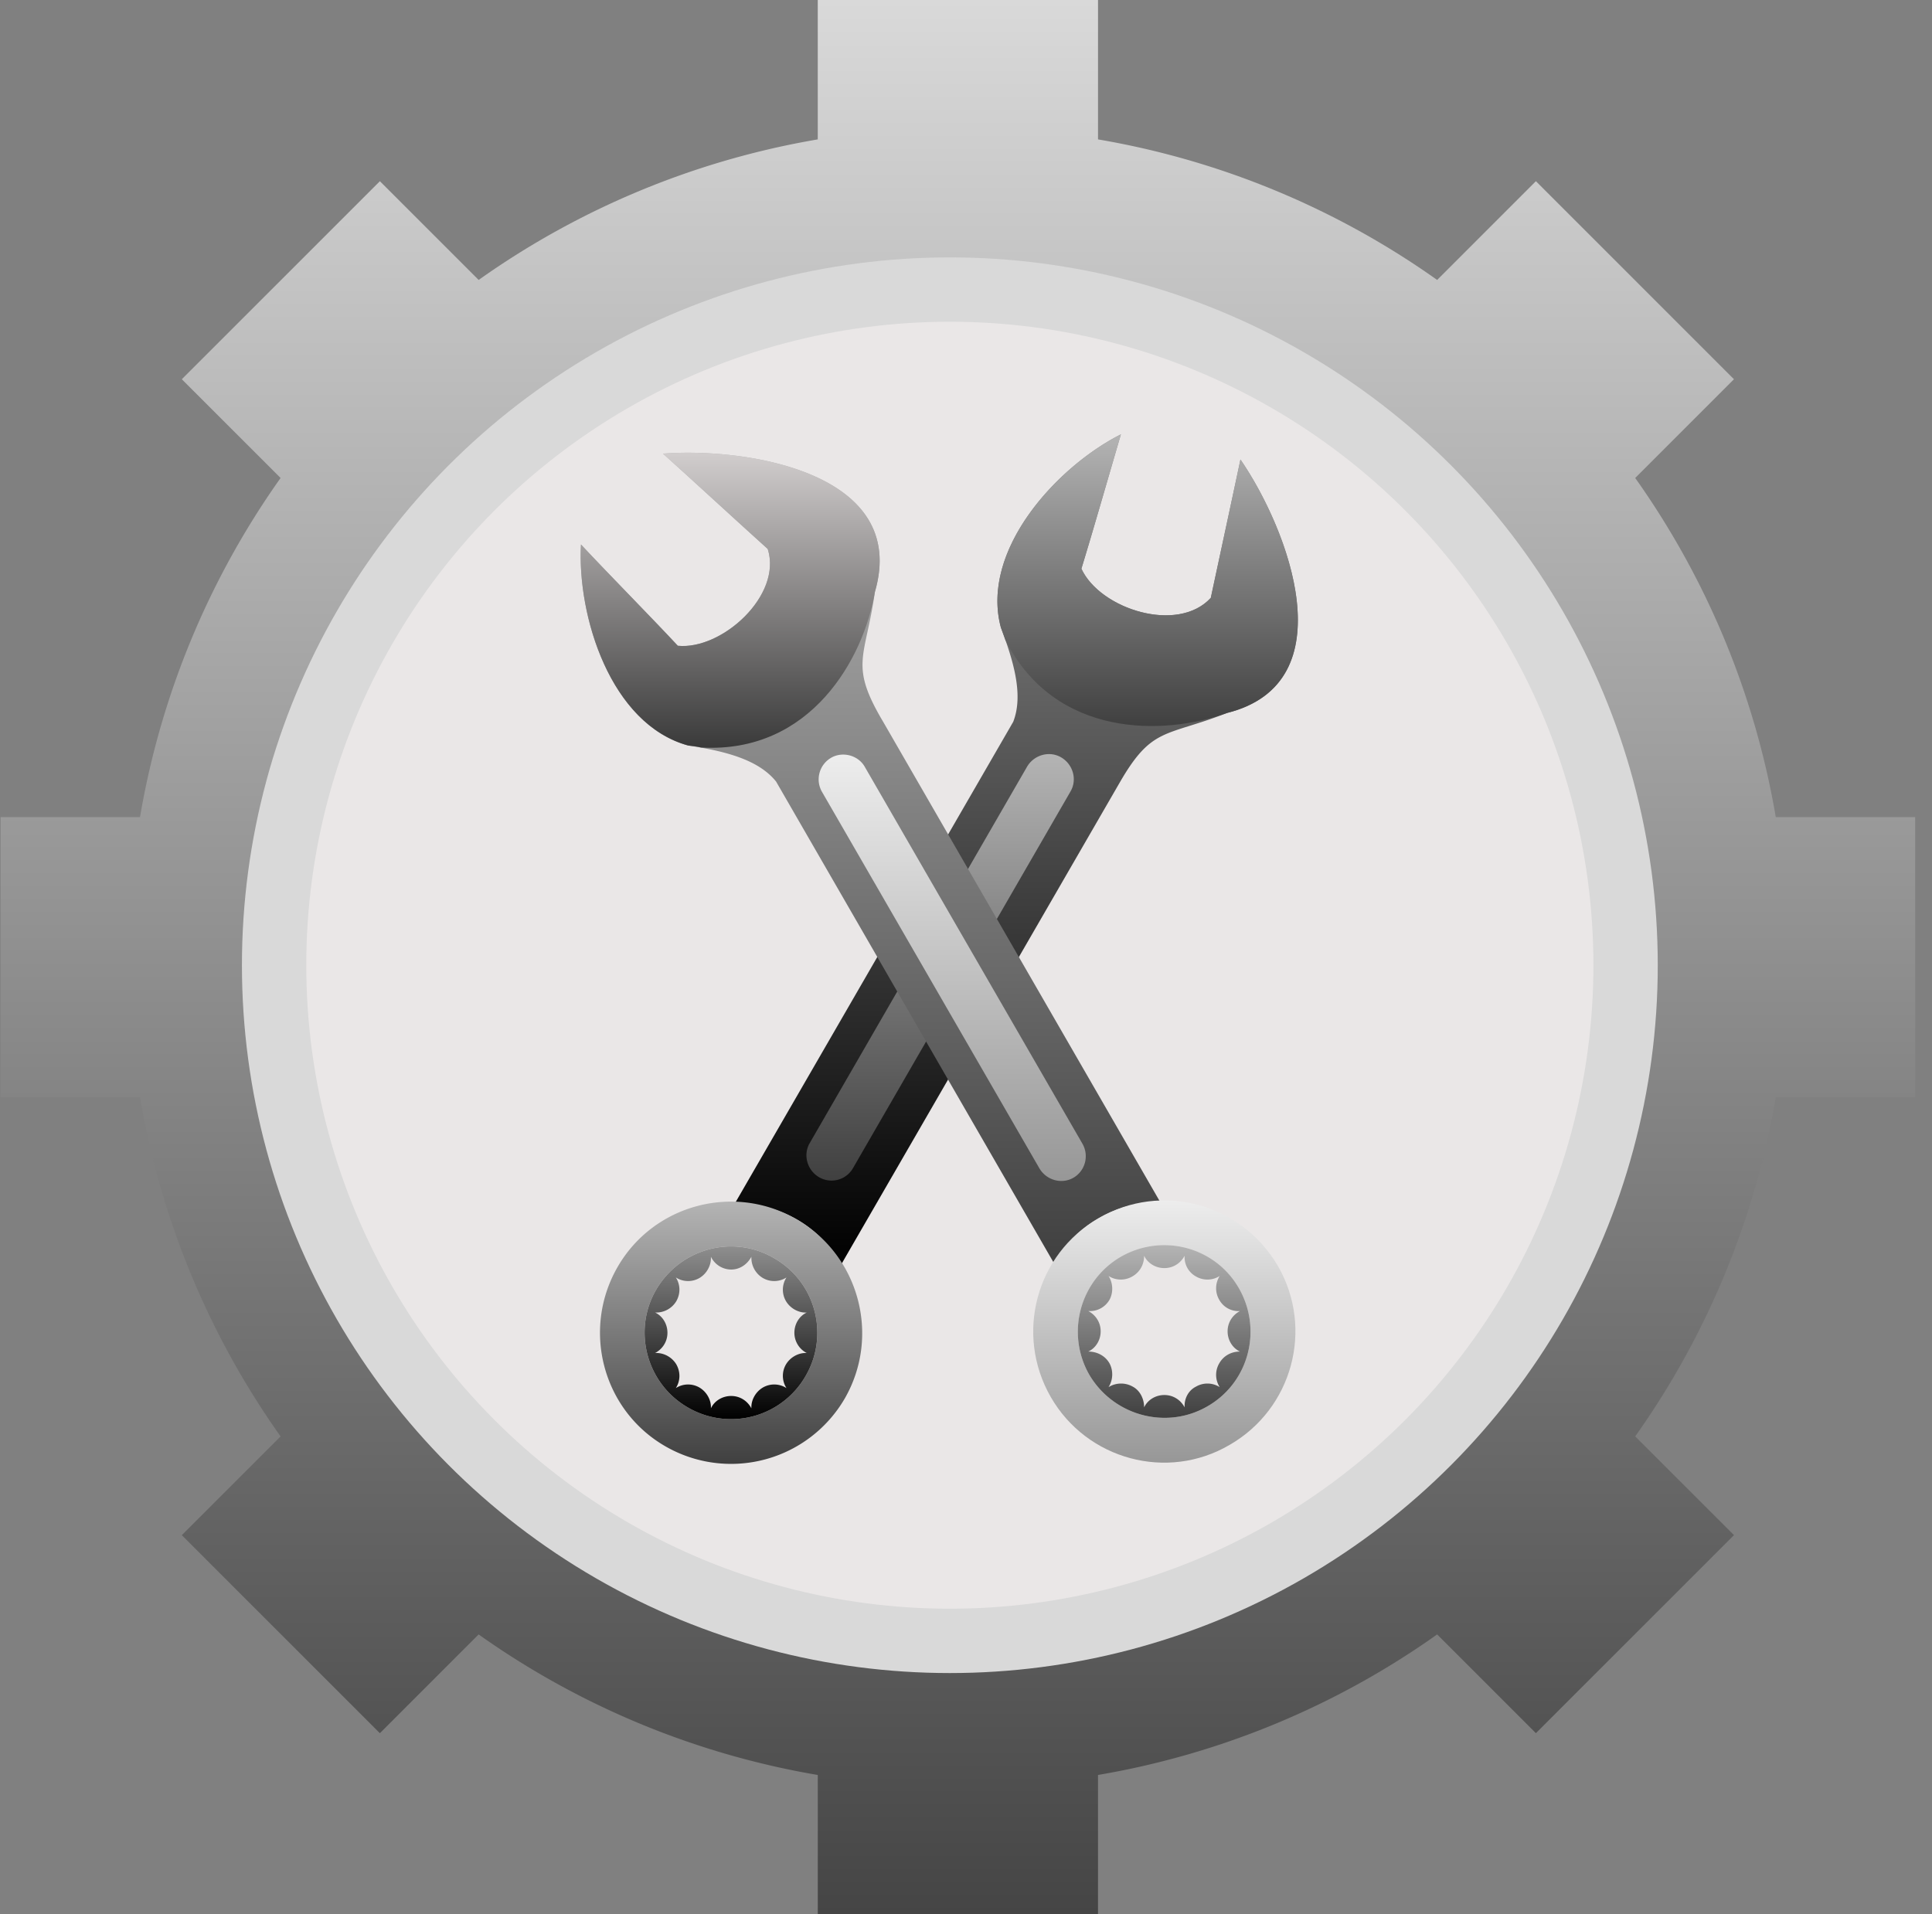 <svg xmlns="http://www.w3.org/2000/svg" width="111" height="110" fill="none" viewBox="0 0 111 110"><rect x="0" y="0" width="111" height="110" fill="#808080" stroke="none"/><path fill="url(#a)" fill-rule="evenodd" d="M110.034 46.95h-8.01a47.4 47.4 0 0 0-8.076-19.485l5.674-5.674-11.379-11.38-5.674 5.675A47.4 47.4 0 0 0 63.085 8.01V0H46.983v8.01A47.4 47.4 0 0 0 27.5 16.086l-5.674-5.674-11.38 11.379 5.675 5.674A47.4 47.4 0 0 0 8.044 46.95H.034v16.102h8.01a47.4 47.4 0 0 0 8.076 19.484l-5.674 5.674 11.38 11.38 5.673-5.675a47.4 47.4 0 0 0 19.485 8.076V110h16.1v-8.01a47.4 47.4 0 0 0 19.485-8.076l5.674 5.674 11.38-11.379-5.675-5.674a47.4 47.4 0 0 0 8.076-19.484h8.01zm-55 46.754c21.376 0 38.704-17.328 38.704-38.704S76.41 16.296 55.034 16.296C33.66 16.296 16.33 33.625 16.33 55c0 21.376 17.329 38.704 38.704 38.704" clip-rule="evenodd"/><circle cx="54.572" cy="55.462" r="40.672" fill="#D9D9D9"/><circle cx="54.572" cy="55.462" r="36.975" fill="#EAE7E7"/><path fill="url(#b)" fill-rule="evenodd" d="m64.315 44.994-16.007 27.7a6.5 6.5 0 0 0-2.554-2.64 6.86 6.86 0 0 0-3.548-.88l16.007-27.699c.596-1.532.028-3.462-.71-5.42-1.191-4.456 3.236-9.252 6.897-11.097-.653 2.214-1.59 5.506-2.27 7.72 1.078 2.327 5.534 3.746 7.435 1.674.483-2.27 1.22-5.648 1.703-7.947 2.753 4.002 6.13 12.828-.766 14.56-3.548 1.39-4.314.766-6.187 4.03" clip-rule="evenodd"/><path fill="url(#c)" fill-rule="evenodd" d="M57.759 36.764c-.085-.227-.17-.482-.256-.71-1.192-4.455 3.236-9.251 6.897-11.096-.653 2.214-1.59 5.506-2.27 7.72 1.078 2.327 5.534 3.746 7.435 1.674.482-2.27 1.22-5.648 1.703-7.947 2.753 4.002 6.13 12.828-.766 14.56-3.605 1.305-9.877 1.475-12.743-4.2" clip-rule="evenodd"/><path fill="url(#d)" fill-rule="evenodd" d="M44.477 72.297c2.384 1.362 3.178 4.399 1.816 6.754a4.936 4.936 0 0 1-6.783 1.816c-2.356-1.362-3.179-4.398-1.816-6.754 1.39-2.384 4.427-3.207 6.783-1.817m1.277-2.243c3.604 2.072 4.853 6.698 2.781 10.303a7.556 7.556 0 0 1-10.302 2.752c-3.604-2.071-4.825-6.697-2.753-10.302s6.698-4.824 10.274-2.753" clip-rule="evenodd"/><path fill="url(#e)" fill-rule="evenodd" d="M44.477 72.297c2.384 1.362 3.178 4.398 1.816 6.754a4.936 4.936 0 0 1-6.783 1.816c-2.356-1.362-3.179-4.398-1.816-6.754 1.39-2.384 4.427-3.207 6.783-1.817m-1.306 8.627c-.028-.454.227-.936.653-1.192a1.3 1.3 0 0 1 1.362.029 1.3 1.3 0 0 1-.028-1.363c.255-.425.738-.68 1.192-.652a1.31 1.31 0 0 1-.71-1.164c0-.51.284-.965.71-1.163-.454.028-.937-.227-1.192-.653a1.3 1.3 0 0 1 .028-1.363 1.3 1.3 0 0 1-1.362.029 1.35 1.35 0 0 1-.653-1.22c-.227.425-.652.737-1.163.737a1.3 1.3 0 0 1-1.164-.737c.029.482-.227.964-.653 1.22a1.3 1.3 0 0 1-1.362-.029c.255.398.284.909.028 1.363a1.35 1.35 0 0 1-1.22.652c.426.2.71.653.71 1.164s-.284.937-.71 1.164c.482-.029.965.227 1.22.652.256.455.227.965-.028 1.363a1.3 1.3 0 0 1 1.362-.029c.426.256.681.738.653 1.192.199-.425.653-.71 1.164-.71s.936.285 1.163.71" clip-rule="evenodd"/><path fill="url(#f)" fill-rule="evenodd" d="M60.966 43.519c.681.397.936 1.277.539 1.958L49.018 67.103a1.42 1.42 0 0 1-1.959.54c-.68-.398-.936-1.278-.539-1.959l12.487-21.626c.398-.681 1.278-.937 1.959-.54" clip-rule="evenodd"/><path fill="url(#g)" fill-rule="evenodd" d="m50.692 41.39 15.978 27.7a6.76 6.76 0 0 0-3.547.908 6.64 6.64 0 0 0-2.554 2.61L44.59 44.91c-1.021-1.277-2.98-1.76-5.051-2.071-4.456-1.22-6.386-7.436-6.159-11.551 1.59 1.703 4.002 4.143 5.563 5.818 2.526.255 6.016-2.895 5.165-5.563-1.731-1.56-4.285-3.916-6.017-5.477 4.825-.37 14.162 1.107 12.176 7.946-.54 3.803-1.476 4.144.425 7.38" clip-rule="evenodd"/><path fill="url(#h)" fill-rule="evenodd" d="M40.276 42.951c-.227-.057-.482-.085-.738-.114-4.455-1.22-6.385-7.435-6.158-11.55 1.59 1.703 4.002 4.143 5.563 5.818 2.525.255 6.016-2.895 5.165-5.563-1.731-1.561-4.286-3.917-6.017-5.477 4.825-.37 14.162 1.106 12.175 7.946-.624 3.775-3.66 9.31-9.99 8.94" clip-rule="evenodd"/><path fill="url(#i)" fill-rule="evenodd" d="M64.4 72.211c2.384-1.362 5.42-.567 6.783 1.817 1.362 2.384.567 5.42-1.817 6.783-2.355 1.362-5.392.539-6.782-1.817-1.363-2.384-.54-5.42 1.816-6.783m-1.277-2.213c3.604-2.1 8.202-.852 10.302 2.753 2.072 3.604.823 8.202-2.781 10.273-3.577 2.1-8.203.852-10.274-2.752-2.072-3.605-.851-8.202 2.753-10.274" clip-rule="evenodd"/><path fill="url(#j)" fill-rule="evenodd" d="M64.4 72.211c2.384-1.362 5.42-.567 6.783 1.817 1.362 2.384.567 5.42-1.817 6.783-2.355 1.362-5.392.539-6.782-1.817-1.363-2.384-.54-5.42 1.816-6.783m6.84 5.45c-.426-.2-.71-.653-.71-1.164s.284-.937.71-1.164a1.26 1.26 0 0 1-1.193-.652 1.31 1.31 0 0 1 .029-1.363 1.31 1.31 0 0 1-1.362.029 1.26 1.26 0 0 1-.653-1.192c-.227.425-.653.71-1.164.71s-.965-.285-1.163-.71c0 .482-.227.936-.682 1.192a1.31 1.31 0 0 1-1.362-.029c.256.398.284.937.057 1.363a1.3 1.3 0 0 1-1.22.652c.425.227.71.653.71 1.164s-.285.965-.71 1.163c.482 0 .965.228 1.22.682.227.425.199.965-.057 1.362a1.36 1.36 0 0 1 1.39-.028c.427.227.654.71.654 1.192.198-.426.652-.71 1.163-.71s.937.284 1.164.71c-.029-.483.198-.965.652-1.192a1.31 1.31 0 0 1 1.363.028 1.31 1.31 0 0 1-.029-1.362c.256-.454.71-.682 1.193-.682" clip-rule="evenodd"/><path fill="url(#k)" fill-rule="evenodd" d="M47.74 43.547c.682-.397 1.59-.142 1.959.54l12.487 21.625c.397.682.17 1.561-.51 1.959-.682.397-1.562.141-1.96-.54L47.23 45.506a1.434 1.434 0 0 1 .511-1.958" clip-rule="evenodd"/><defs><linearGradient id="a" x1="55.034" x2="55.034" y1="0" y2="110" gradientUnits="userSpaceOnUse"><stop stop-color="#D9D9D9"/><stop offset="1" stop-color="#454545"/></linearGradient><linearGradient id="b" x1="58.387" x2="58.387" y1="24.958" y2="72.694" gradientUnits="userSpaceOnUse"><stop stop-color="#8E8E8E"/><stop offset="1"/></linearGradient><linearGradient id="c" x1="65.936" x2="65.936" y1="24.958" y2="41.717" gradientUnits="userSpaceOnUse"><stop stop-color="#B4B4B4"/><stop offset="1" stop-color="#404040"/></linearGradient><linearGradient id="d" x1="42.004" x2="42.004" y1="69.046" y2="84.118" gradientUnits="userSpaceOnUse"><stop stop-color="#B4B4B4"/><stop offset="1" stop-color="#404040"/></linearGradient><linearGradient id="e" x1="41.996" x2="41.996" y1="71.62" y2="81.544" gradientUnits="userSpaceOnUse"><stop stop-color="#8E8E8E"/><stop offset="1"/></linearGradient><linearGradient id="f" x1="54.013" x2="54.013" y1="43.33" y2="67.837" gradientUnits="userSpaceOnUse"><stop stop-color="#B4B4B4"/><stop offset="1" stop-color="#404040"/></linearGradient><linearGradient id="g" x1="50.016" x2="50.016" y1="26.012" y2="72.609" gradientUnits="userSpaceOnUse"><stop stop-color="#B4B4B4"/><stop offset="1" stop-color="#404040"/></linearGradient><linearGradient id="h" x1="41.951" x2="41.951" y1="26.012" y2="42.969" gradientUnits="userSpaceOnUse"><stop stop-color="#D1CDCD"/><stop offset="1" stop-color="#3A3A3A"/></linearGradient><linearGradient id="i" x1="66.894" x2="66.894" y1="68.977" y2="84.045" gradientUnits="userSpaceOnUse"><stop stop-color="#EDEDED"/><stop offset="1" stop-color="#979797"/></linearGradient><linearGradient id="j" x1="66.886" x2="66.886" y1="71.547" y2="81.469" gradientUnits="userSpaceOnUse"><stop stop-color="#B4B4B4"/><stop offset="1" stop-color="#404040"/></linearGradient><linearGradient id="k" x1="54.708" x2="54.708" y1="43.359" y2="67.859" gradientUnits="userSpaceOnUse"><stop stop-color="#EDEDED"/><stop offset="1" stop-color="#979797"/></linearGradient></defs></svg>
